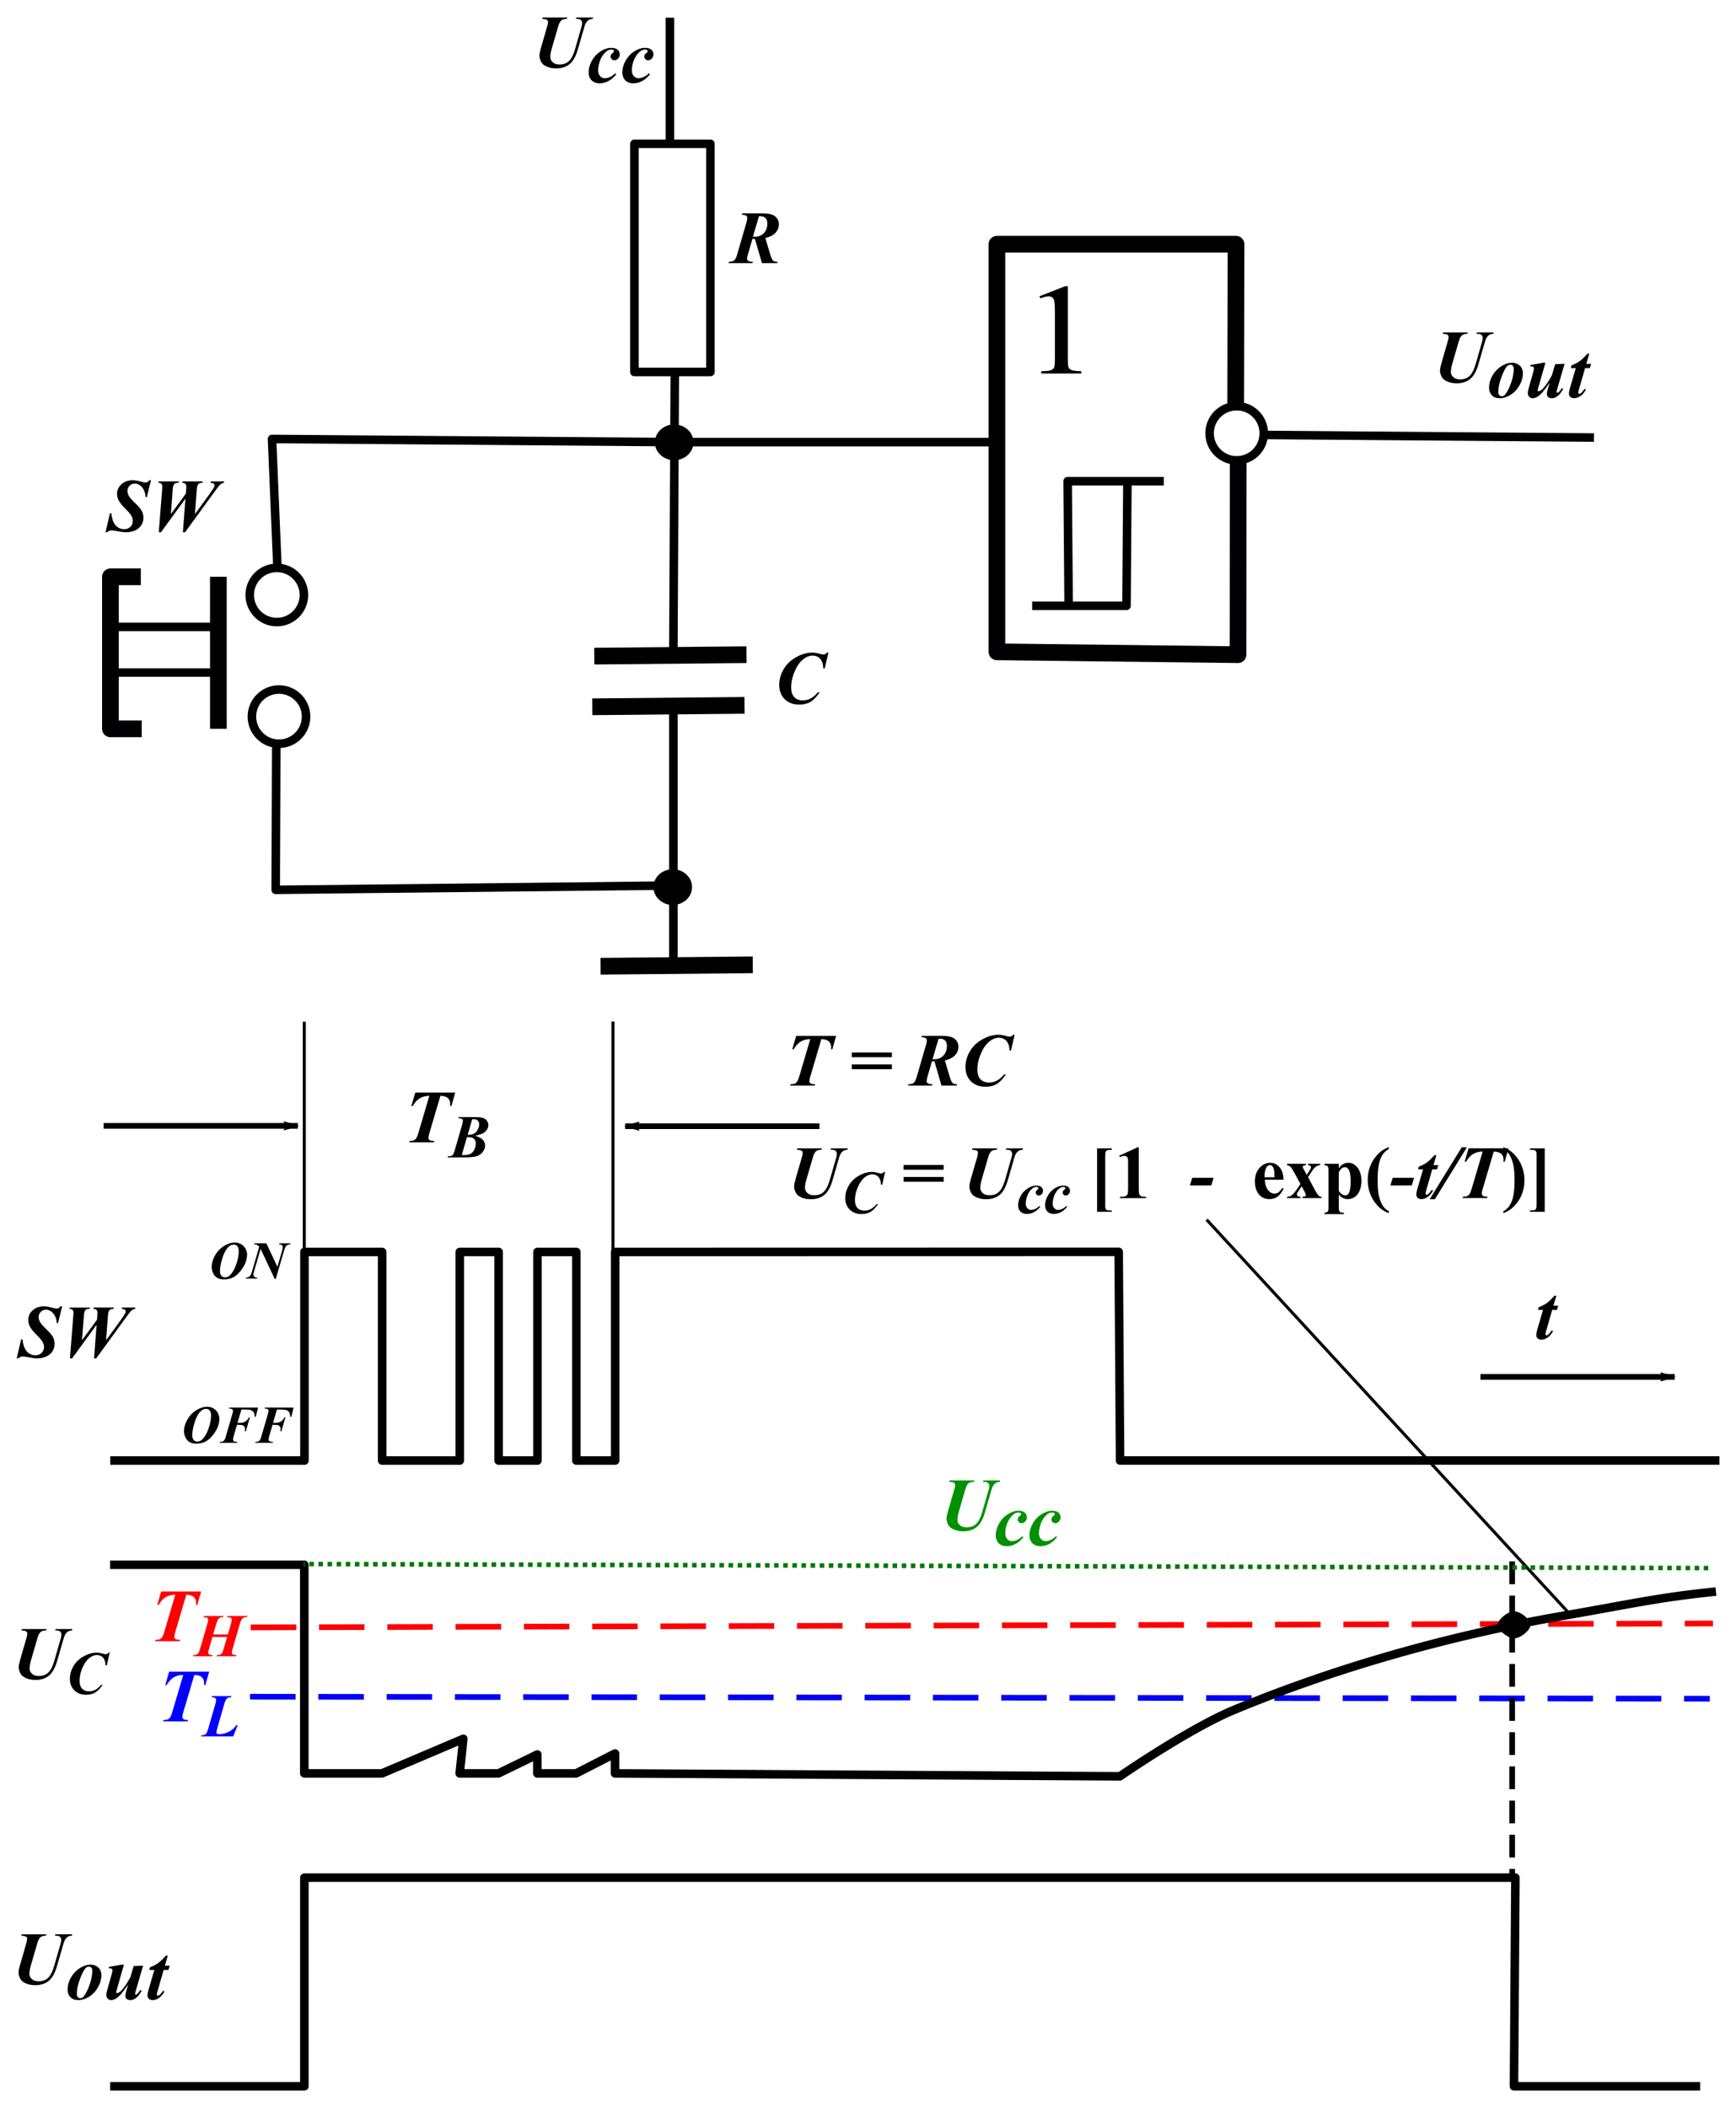 <svg width="208mm" height="252.4mm" version="1.1" viewBox="0 0 208 252.363" xmlns="http://www.w3.org/2000/svg">
 <defs>
  <marker id="b" overflow="visible" orient="auto">
   <path transform="matrix(-.8 0 0 -.8 -10 0)" d="m0 0 5-5-17.5 5 17.5 5z" fill="#000001" fill-rule="evenodd" stroke="#000001" stroke-width="1pt"/>
  </marker>
  <marker id="a" overflow="visible" orient="auto">
   <path transform="matrix(-.8 0 0 -.8 -10 0)" d="m0 0 5-5-17.5 5 17.5 5z" fill="#000001" fill-rule="evenodd" stroke="#000001" stroke-width="1pt"/>
  </marker>
  <marker id="c" overflow="visible" orient="auto">
   <path transform="matrix(-.8 0 0 -.8 -10 0)" d="m0 0 5-5-17.5 5 17.5 5z" fill="#000001" fill-rule="evenodd" stroke="#000001" stroke-width="1pt"/>
  </marker>
 </defs>
 <g transform="translate(-65.22 34.86)">
  <rect x="65.22" y="-34.86" width="208" height="252.4" rx="0" ry="0" fill="#fff" fill-rule="evenodd" style="paint-order:fill markers stroke"/>
  <g stroke-linejoin="round">
   <path d="m82.2 52.4h-3.749v-18.21h3.643m9.29 0v18.21m44.8-2.64 18.24-0.173m-18-5.896 18.24-0.172m-17.49 37.31 18.24-0.173m57.86-66.43 0.04-19.86h-28.65v48.81l28.89 0.342 0.024-23.72" fill="none" stroke="#000003" stroke-width="2"/>
   <path d="m95.18 168.3 174.9 0.236" fill="none" stroke="#0000f9" stroke-dasharray="5.455, 2.727" stroke-width=".682"/>
   <path d="m95.26 160 175.2-0.472" fill="#f00" stroke="#ff0003" stroke-dasharray="5.455, 2.727" stroke-width=".682"/>
  </g>
  <g fill="none" stroke-linejoin="round">
   <g stroke="#000001">
    <path d="m78.41 152.5h23.27v24.98h9.307l9.747-4.14-0.44 4.14h4.653l4.653-2.262v2.262h4.653l4.654-2.38v2.38l60.49 0.354s8.295-5.724 13.71-7.965c11.77-4.872 25.21-8.8 39.35-11.25 8.237-1.426 11.32-2.19 18.36-2.911m-192.4 59.24h23.27v-24.98h145.1l-0.169 24.98h22.31m-190.5-74.93h23.27v-24.98h9.307v24.98h9.307v-24.98h4.653v24.98h4.653v-24.98h4.653v24.98h4.653v-24.98l60.33-0.013 0.166 24.99h71.82m-180-99.82h-12.75v5.464h12.75m10.65 5.279a3.244 3.244 0 0 1 -3.244 3.244 3.244 3.244 0 0 1 -3.244 -3.244 3.244 3.244 0 0 1 3.244 -3.244 3.244 3.244 0 0 1 3.244 3.244zm-0.258-14.57a3.244 3.244 0 0 1 -3.244 3.244 3.244 3.244 0 0 1 -3.244 -3.244 3.244 3.244 0 0 1 3.244 -3.244 3.244 3.244 0 0 1 3.244 3.244zm43.85-53.7v-15.43m71.55 49.97 39.17 0.31m-110.2 0.548h38.25m-38.7 53.1-47.3 0.51 0.065-17.05m0.149-21.41-0.653-15.53 48.19 0.38m0.069-8.608-0.172 33.29m0 7.667v29.57m70.74-62.98a3.244 3.244 0 0 1 -3.244 3.244 3.244 3.244 0 0 1 -3.244 -3.244 3.244 3.244 0 0 1 3.244 -3.244 3.244 3.244 0 0 1 3.244 3.244zm-75.41-34.66h9.107v27.32h-9.107zm47.66 55.32h11.3l0.111-14.92h4.365m-4.242 0h-7.286l0.122 14.92" stroke-width="1.023"/>
    <path d="m246.4 152.1v37.46" stroke-dasharray="2.727, 1.364" stroke-width=".682"/>
    <g>
     <path d="m77.64 99.94h23.27" marker-end="url(#c)" stroke-width=".682"/>
     <path d="m163.4 99.98h-23.27" marker-end="url(#a)" stroke-width=".682"/>
     <path d="m253.3 158.4-43.51-47.23m-71.13-23.72v29.68m-36.98-29.66v37.46" stroke-width=".364"/>
    </g>
   </g>
   <path d="m269.9 152.9-168.3-0.487" stroke="#007901" stroke-dasharray="0.546, 0.546" stroke-width=".546"/>
  </g>
  <g stroke-width="0">
   <path d="m84.53 155.7-0.47 1.604h0.171c0.255-0.431 0.536-0.738 0.843-0.923s0.69-0.285 1.146-0.299l-1.326 4.485c-0.114 0.392-0.241 0.645-0.378 0.759-0.138 0.111-0.357 0.168-0.659 0.168l-0.053 0.162h2.956l0.04-0.162c-0.278 0-0.463-0.042-0.553-0.106-0.091-0.067-0.136-0.157-0.136-0.268 0-0.12 0.037-0.305 0.11-0.553l1.326-4.485c0.425 0.024 0.727 0.12 0.905 0.29 0.179 0.168 0.267 0.403 0.267 0.708 0 0.064-2e-3 0.139-9e-3 0.224h0.158l0.453-1.604zm5.126 2.932-0.039 0.131c0.237 0.018 0.386 0.049 0.448 0.1 0.064 0.049 0.096 0.122 0.096 0.22 0 0.102-0.026 0.242-0.078 0.42l-0.897 3.087c-0.09 0.311-0.188 0.511-0.295 0.602-0.104 0.087-0.27 0.131-0.498 0.131l-0.04 0.131h2.319l0.036-0.131c-0.213 0-0.357-0.033-0.43-0.086-0.071-0.055-0.107-0.124-0.107-0.21 0-0.095 0.03-0.241 0.089-0.438l0.412-1.436h1.757l-0.416 1.436c-0.09 0.311-0.189 0.511-0.298 0.601-0.107 0.087-0.274 0.131-0.502 0.131l-0.054 0.131h2.351l0.036-0.131c-0.218 0-0.369-0.038-0.452-0.1-0.064-0.046-0.096-0.111-0.096-0.199 0-0.087 0.03-0.233 0.089-0.435l0.896-3.087c0.085-0.294 0.189-0.491 0.31-0.591 0.121-0.1 0.299-0.149 0.534-0.149l0.039-0.131h-2.397l-0.04 0.131c0.244 0.018 0.399 0.049 0.463 0.1 0.064 0.049 0.096 0.122 0.096 0.216 0 0.097-0.026 0.239-0.078 0.424l-0.392 1.348h-1.765l0.406-1.348c0.092-0.306 0.194-0.505 0.306-0.598 0.112-0.095 0.276-0.142 0.494-0.142l0.054-0.131z" fill="#f00"/>
   <path d="m85.49 165.3-0.471 1.603h0.171c0.255-0.43 0.536-0.738 0.843-0.922 0.307-0.184 0.69-0.284 1.146-0.298l-1.326 4.485c-0.114 0.392-0.24 0.645-0.377 0.759-0.138 0.111-0.357 0.166-0.659 0.166l-0.053 0.162h2.956l0.04-0.162c-0.278 0-0.463-0.04-0.553-0.106-0.091-0.067-0.136-0.157-0.136-0.267 0-0.12 0.036-0.304 0.109-0.553l1.327-4.485c0.425 0.024 0.726 0.12 0.904 0.29 0.179 0.168 0.268 0.402 0.268 0.707 0 0.064-4e-3 0.138-9e-3 0.224h0.158l0.453-1.603zm5.143 2.931-0.039 0.131c0.209 0 0.349 0.044 0.42 0.1 0.071 0.056 0.106 0.133 0.106 0.228 0 0.096-0.025 0.231-0.074 0.402l-0.897 3.099c-0.09 0.31-0.188 0.511-0.295 0.601-0.104 0.087-0.272 0.131-0.502 0.131l-0.04 0.131h3.853l0.534-1.352h-0.149c-0.254 0.358-0.565 0.627-0.933 0.808-0.365 0.18-0.744 0.27-1.138 0.27-0.119 0-0.205-0.02-0.26-0.06-0.052-0.042-0.078-0.088-0.078-0.135 0-0.078 0.052-0.297 0.156-0.658l0.818-2.835c0.085-0.292 0.183-0.485 0.292-0.58 0.112-0.095 0.279-0.146 0.502-0.149l0.04-0.131z" fill="#00f"/>
   <path d="m85.33 199.3-0.356 1.21h0.583l-0.156 0.511h-0.574l-0.743 2.579c-0.048 0.16-0.071 0.282-0.071 0.365 0 0.039 0.013 0.073 0.04 0.102 0.027 0.027 0.056 0.04 0.089 0.04 0.05 0 0.102-0.021 0.156-0.062 0.136-0.103 0.295-0.284 0.476-0.543l0.156 0.098c-0.205 0.356-0.43 0.617-0.676 0.783-0.246 0.166-0.488 0.249-0.725 0.249-0.202 0-0.359-0.05-0.471-0.151-0.11-0.104-0.165-0.235-0.165-0.391 0-0.172 0.039-0.393 0.116-0.663l0.703-2.406h-0.605l0.089-0.329c0.38-0.139 0.7-0.302 0.961-0.489 0.261-0.187 0.575-0.488 0.943-0.903zm-5.261 1.085-0.863 3.024c-0.042 0.139-0.062 0.236-0.062 0.289 0 0.027 0.01 0.047 0.031 0.062 0.024 0.023 0.052 0.035 0.085 0.035 0.136 0 0.319-0.122 0.547-0.365 0.326-0.353 0.668-0.86 1.027-1.521l0.405-1.361 1.125-0.04-0.854 2.935c-0.071 0.249-0.107 0.391-0.107 0.427 0 0.023 0.01 0.048 0.031 0.075 0.024 0.023 0.047 0.035 0.071 0.035 0.042 0 0.082-0.018 0.12-0.053 0.107-0.086 0.247-0.26 0.422-0.52l0.151 0.107c-0.412 0.744-0.866 1.116-1.361 1.116-0.184 0-0.329-0.046-0.436-0.138-0.104-0.095-0.156-0.218-0.156-0.369 0-0.16 0.037-0.363 0.111-0.609l0.218-0.751c-0.385 0.56-0.665 0.938-0.84 1.134-0.267 0.293-0.492 0.489-0.676 0.587-0.181 0.098-0.354 0.148-0.52 0.148-0.157 0-0.293-0.058-0.409-0.173-0.113-0.115-0.169-0.262-0.169-0.44 0-0.151 0.037-0.354 0.111-0.609l0.502-1.779c0.083-0.29 0.124-0.486 0.124-0.587 0-0.045-0.012-0.083-0.036-0.115-0.024-0.035-0.064-0.062-0.12-0.08-0.053-0.021-0.154-0.031-0.302-0.031l0.044-0.169 1.516-0.262zm-3.98 0c0.234 0 0.454 0.055 0.658 0.164 0.207 0.107 0.363 0.257 0.467 0.449 0.107 0.193 0.16 0.406 0.16 0.64 0 0.48-0.135 0.96-0.405 1.441-0.267 0.48-0.62 0.86-1.058 1.138-0.439 0.276-0.88 0.413-1.325 0.413-0.403 0-0.716-0.12-0.938-0.36-0.219-0.24-0.329-0.534-0.329-0.88 0-0.412 0.082-0.797 0.245-1.156 0.166-0.362 0.375-0.676 0.627-0.943 0.255-0.27 0.547-0.487 0.876-0.653 0.329-0.169 0.67-0.254 1.023-0.254zm-0.182 0.236c-0.157 0-0.288 0.046-0.391 0.138-0.207 0.187-0.442 0.624-0.703 1.312-0.261 0.685-0.391 1.303-0.391 1.854 0 0.136 0.042 0.249 0.124 0.338 0.083 0.089 0.181 0.133 0.293 0.133 0.116 0 0.218-0.036 0.307-0.107 0.13-0.107 0.29-0.345 0.48-0.716 0.19-0.373 0.345-0.784 0.467-1.232 0.122-0.451 0.182-0.863 0.182-1.236 0-0.154-0.037-0.273-0.111-0.356-0.074-0.086-0.16-0.129-0.258-0.129zm-4.053-3.869h2.016l-0.04 0.162c-0.231 0.017-0.41 0.072-0.536 0.168-0.202 0.149-0.353 0.395-0.452 0.738l-0.791 2.732c-0.246 0.852-0.58 1.448-1.001 1.788-0.422 0.337-0.958 0.505-1.608 0.505-0.369 0-0.694-0.053-0.975-0.158-0.281-0.106-0.488-0.224-0.619-0.356-0.132-0.132-0.233-0.294-0.303-0.488-0.07-0.196-0.105-0.36-0.105-0.492 0-0.208 0.059-0.515 0.176-0.922l0.755-2.609c0.067-0.234 0.101-0.408 0.101-0.523 0-0.112-0.043-0.198-0.127-0.259-0.082-0.062-0.275-0.103-0.58-0.122l0.048-0.162h2.969l-0.053 0.162c-0.287 0-0.507 0.061-0.659 0.184-0.149 0.123-0.275 0.363-0.378 0.72l-0.76 2.609c-0.126 0.436-0.189 0.786-0.189 1.05 0 0.24 0.097 0.449 0.29 0.628 0.193 0.179 0.463 0.268 0.808 0.268 0.316 0 0.584-0.057 0.804-0.171 0.223-0.117 0.407-0.279 0.553-0.488 0.193-0.278 0.366-0.676 0.518-1.195l0.777-2.701c0.044-0.155 0.066-0.284 0.066-0.387 0-0.182-0.064-0.321-0.193-0.417-0.091-0.067-0.278-0.1-0.562-0.1zm1.746-68.97 0.404-5.095c0.012-0.149 0.018-0.272 0.018-0.369 0-0.155-0.037-0.269-0.11-0.343-0.07-0.073-0.196-0.114-0.378-0.122l0.066-0.162h2.407l-0.048 0.162h-0.119c-0.158 0-0.287 0.053-0.387 0.159-0.097 0.102-0.155 0.295-0.176 0.58l-0.233 3.022 1.797-2.456 0.044-0.567c0.012-0.117 0.018-0.21 0.018-0.281 0-0.143-0.04-0.253-0.119-0.33-0.076-0.076-0.203-0.119-0.382-0.128l0.044-0.162h2.425l-0.048 0.162c-0.214 0-0.372 0.053-0.474 0.159-0.102 0.102-0.165 0.295-0.189 0.58l-0.228 3.022 1.731-2.381c0.296-0.407 0.479-0.684 0.549-0.83 0.05-0.1 0.075-0.184 0.075-0.255 0-0.067-0.034-0.127-0.101-0.18-0.064-0.056-0.19-0.094-0.378-0.115l0.044-0.162h1.59l-0.04 0.162c-0.143 0.027-0.262 0.076-0.356 0.149-0.132 0.102-0.303 0.298-0.514 0.589l-3.782 5.192h-0.259l0.303-4.019-2.93 4.019zm-0.931-6.228-0.496 2.02h-0.145c-0.032-0.316-0.089-0.57-0.171-0.76-0.123-0.275-0.287-0.488-0.492-0.637-0.202-0.149-0.422-0.224-0.659-0.224-0.228 0-0.429 0.088-0.602 0.264-0.17 0.173-0.255 0.369-0.255 0.589 0 0.217 0.059 0.43 0.176 0.641 0.12 0.208 0.401 0.523 0.843 0.944 0.354 0.337 0.592 0.627 0.712 0.87 0.123 0.243 0.184 0.507 0.184 0.791 0 0.319-0.085 0.614-0.255 0.883-0.17 0.269-0.417 0.479-0.742 0.628-0.322 0.146-0.688 0.22-1.098 0.22-0.252 0-0.57-0.038-0.953-0.115-0.381-0.073-0.634-0.109-0.76-0.109-0.1 0-0.189 0.016-0.268 0.047-0.079 0.029-0.177 0.088-0.294 0.175h-0.171l0.531-2.271h0.167c0.038 0.398 0.119 0.738 0.242 1.019 0.123 0.278 0.299 0.496 0.527 0.654 0.228 0.155 0.489 0.233 0.782 0.233 0.29 0 0.531-0.095 0.725-0.286 0.196-0.193 0.294-0.419 0.294-0.676 0-0.22-0.056-0.43-0.167-0.633-0.108-0.202-0.359-0.496-0.751-0.883-0.39-0.387-0.659-0.732-0.808-1.037-0.108-0.225-0.163-0.466-0.163-0.72 0-0.442 0.174-0.824 0.523-1.146 0.348-0.322 0.804-0.483 1.366-0.483 0.255 0 0.59 0.057 1.006 0.171 0.243 0.067 0.414 0.1 0.514 0.1 0.085 0 0.161-0.018 0.228-0.053 0.067-0.037 0.146-0.111 0.237-0.22zm178.8-1.274c-0.363 0.41-0.674 0.707-0.932 0.891-0.258 0.184-0.574 0.345-0.949 0.483l-0.087 0.326h0.598l-0.695 2.376c-0.076 0.267-0.113 0.485-0.113 0.655 0 0.155 0.055 0.283 0.162 0.386 0.111 0.1 0.266 0.149 0.465 0.149 0.234 0 0.473-0.082 0.716-0.246 0.243-0.164 0.465-0.422 0.667-0.774l-0.153-0.096c-0.178 0.255-0.335 0.433-0.47 0.535-0.053 0.042-0.104 0.062-0.155 0.062-0.033 0-0.062-0.018-0.088-0.04-0.025-0.029-0.04-0.062-0.04-0.1 0-0.082 0.024-0.202 0.071-0.36l0.733-2.547h0.567l0.153-0.505h-0.575l0.351-1.194zm-173.1 42.74-0.356 1.533h-0.139c-0.017-0.417-0.12-0.728-0.309-0.932-0.187-0.206-0.433-0.31-0.736-0.31-0.327 0-0.653 0.14-0.978 0.42s-0.6 0.708-0.825 1.284c-0.183 0.467-0.274 0.929-0.274 1.384 0 0.408 0.1 0.72 0.299 0.935 0.202 0.213 0.477 0.32 0.825 0.32 0.282 0 0.54-0.062 0.772-0.185 0.232-0.123 0.467-0.324 0.704-0.601h0.171c-0.294 0.441-0.592 0.75-0.893 0.928-0.299 0.178-0.665 0.267-1.099 0.267-0.581 0-1.049-0.175-1.405-0.526-0.353-0.353-0.53-0.814-0.53-1.38 0-0.531 0.141-1.038 0.423-1.519 0.282-0.484 0.688-0.874 1.217-1.17 0.531-0.299 1.059-0.448 1.583-0.448 0.199 0 0.447 0.043 0.744 0.128 0.152 0.043 0.257 0.064 0.317 0.064 0.119 0 0.238-0.064 0.359-0.192zm-6.494-2.821h2.016l-0.04 0.162c-0.231 0.017-0.41 0.072-0.536 0.168-0.202 0.149-0.353 0.395-0.452 0.738l-0.791 2.732c-0.246 0.852-0.58 1.448-1.001 1.788-0.422 0.337-0.958 0.505-1.608 0.505-0.369 0-0.694-0.053-0.975-0.159-0.281-0.106-0.488-0.224-0.619-0.356-0.132-0.132-0.233-0.294-0.303-0.488-0.07-0.196-0.105-0.36-0.105-0.492 0-0.208 0.059-0.515 0.176-0.923l0.755-2.609c0.067-0.234 0.101-0.408 0.101-0.523 0-0.112-0.043-0.198-0.127-0.259-0.082-0.062-0.275-0.103-0.58-0.122l0.048-0.162h2.969l-0.053 0.162c-0.287 0-0.507 0.062-0.659 0.184-0.149 0.123-0.275 0.363-0.378 0.72l-0.76 2.609c-0.126 0.436-0.189 0.786-0.189 1.05 0 0.24 0.097 0.45 0.29 0.628 0.193 0.179 0.463 0.268 0.808 0.268 0.316 0 0.584-0.057 0.804-0.171 0.223-0.117 0.407-0.279 0.553-0.488 0.193-0.278 0.366-0.676 0.518-1.195l0.777-2.702c0.044-0.155 0.066-0.284 0.066-0.387 0-0.181-0.064-0.321-0.193-0.417-0.091-0.067-0.278-0.1-0.562-0.1zm43.1-64.24-0.471 1.603h0.171c0.255-0.43 0.536-0.738 0.843-0.922 0.307-0.184 0.69-0.284 1.146-0.298l-1.326 4.485c-0.114 0.393-0.24 0.646-0.377 0.76-0.138 0.111-0.357 0.166-0.659 0.166l-0.053 0.162h2.956l0.04-0.162c-0.278 0-0.463-0.042-0.553-0.106-0.091-0.067-0.136-0.157-0.136-0.267 0-0.12 0.036-0.305 0.109-0.554l1.327-4.485c0.425 0.024 0.726 0.12 0.904 0.29 0.179 0.168 0.268 0.402 0.268 0.707 0 0.064 0 0.138-0.01 0.224h0.158l0.453-1.603zm5.186 2.931-0.036 0.131c0.235 0 0.387 0.042 0.456 0.097 0.071 0.055 0.106 0.124 0.106 0.206 0 0.102-0.044 0.304-0.132 0.605l-0.86 2.967c-0.069 0.237-0.13 0.394-0.182 0.47-0.05 0.073-0.118 0.128-0.203 0.164-0.083 0.035-0.222 0.055-0.416 0.055l-0.046 0.131h2.007c0.752 0 1.269-0.055 1.551-0.162 0.282-0.111 0.509-0.286 0.68-0.523 0.171-0.239 0.256-0.481 0.256-0.726 0-0.261-0.087-0.49-0.26-0.687-0.173-0.197-0.483-0.358-0.929-0.484 0.429-0.097 0.747-0.202 0.954-0.316 0.209-0.117 0.365-0.264 0.47-0.442 0.104-0.178 0.156-0.351 0.156-0.522 0-0.209-0.066-0.395-0.199-0.559-0.13-0.166-0.316-0.277-0.555-0.334-0.183-0.045-0.486-0.067-0.91-0.067zm1.832 0.253c0.195 0 0.35 0.051 0.466 0.166 0.116 0.117 0.175 0.267 0.175 0.452 0 0.197-0.057 0.407-0.171 0.63-0.111 0.221-0.261 0.38-0.448 0.477-0.185 0.097-0.439 0.147-0.761 0.153l0.544-1.871zm-0.826 2.145c0.299 0 0.511 0.026 0.637 0.075 0.126 0.047 0.228 0.135 0.306 0.26 0.081 0.124 0.12 0.266 0.12 0.427 0 0.337-0.102 0.653-0.309 0.95-0.206 0.294-0.574 0.441-1.103 0.441h-0.267zm63.71-12.26c-0.647 0-1.299 0.184-1.955 0.553-0.653 0.366-1.154 0.848-1.502 1.446-0.348 0.595-0.522 1.219-0.522 1.875 0 0.7 0.218 1.268 0.654 1.705 0.439 0.433 1.017 0.65 1.735 0.65 0.536 0 0.988-0.109 1.357-0.33 0.372-0.22 0.74-0.602 1.103-1.146h-0.211c-0.293 0.343-0.583 0.589-0.87 0.742-0.287 0.153-0.605 0.229-0.954 0.229-0.431 0-0.77-0.131-1.02-0.395-0.246-0.267-0.369-0.651-0.369-1.155 0-0.562 0.113-1.133 0.339-1.709 0.278-0.712 0.617-1.239 1.018-1.585 0.401-0.345 0.805-0.519 1.209-0.519 0.375 0 0.678 0.128 0.909 0.382 0.234 0.252 0.362 0.636 0.382 1.151h0.171l0.439-1.894h-0.162c-0.149 0.159-0.298 0.237-0.444 0.237-0.073 0-0.203-0.025-0.391-0.078-0.366-0.106-0.672-0.159-0.918-0.159zm-24.26 0.137-0.47 1.603h0.171c0.255-0.431 0.536-0.738 0.843-0.922 0.307-0.184 0.69-0.284 1.146-0.298l-1.327 4.485c-0.115 0.393-0.24 0.645-0.377 0.76-0.139 0.111-0.357 0.166-0.659 0.166l-0.053 0.162h2.956l0.04-0.162c-0.278 0-0.463-0.042-0.554-0.106-0.091-0.067-0.137-0.157-0.137-0.267 0-0.12 0.036-0.304 0.111-0.553l1.326-4.485c0.425 0.024 0.726 0.12 0.905 0.29 0.178 0.168 0.268 0.402 0.268 0.707 0 0.064 0 0.138-0.018 0.224h0.159l0.452-1.603zm15.05 0-0.044 0.162c0.278 0.02 0.456 0.06 0.532 0.122 0.077 0.062 0.113 0.151 0.113 0.268 0 0.122-0.031 0.292-0.093 0.505l-1.107 3.822c-0.111 0.387-0.234 0.635-0.369 0.746-0.131 0.111-0.341 0.166-0.628 0.166l-0.053 0.162h2.868l0.062-0.162c-0.287 0-0.476-0.042-0.567-0.109-0.091-0.067-0.137-0.157-0.137-0.268 0-0.12 0.038-0.307 0.113-0.562l0.527-1.805h0.295l0.843 2.908h1.853v-0.162c-0.249 0-0.427-0.062-0.535-0.162-0.106-0.1-0.23-0.391-0.374-0.875l-0.535-1.805c0.536-0.149 0.909-0.327 1.12-0.532 0.334-0.328 0.501-0.695 0.501-1.102 0-0.387-0.144-0.703-0.43-0.949-0.287-0.246-0.783-0.369-1.489-0.369zm2.209 0.343c0.24 0 0.433 0.073 0.58 0.219 0.146 0.146 0.22 0.361 0.22 0.642 0 0.474-0.139 0.857-0.413 1.15-0.275 0.293-0.627 0.44-1.054 0.44-0.071 0-0.157-2e-3 -0.259 0l0.72-2.438h0.206zm-10.6 1.643v0.571h4.805v-0.571zm0 1.436v0.571h4.805v-0.571zm64.35 9.908c-0.709 0.234-1.307 0.713-1.796 1.436-0.489 0.72-0.734 1.55-0.734 2.487 0 0.949 0.245 1.788 0.734 2.517 0.492 0.732 1.09 1.216 1.796 1.453v-0.219c-0.272-0.155-0.484-0.335-0.636-0.54-0.22-0.296-0.395-0.684-0.523-1.164-0.126-0.48-0.188-1.153-0.188-2.02 0-0.919 0.071-1.635 0.211-2.148 0.111-0.413 0.266-0.751 0.465-1.014 0.144-0.19 0.367-0.385 0.672-0.585zm13.72 0v0.137h-4.168l-0.471 1.603h0.171c0.255-0.43 0.536-0.738 0.843-0.922 0.307-0.184 0.69-0.284 1.147-0.298l-1.326 4.485c-0.115 0.393-0.24 0.645-0.377 0.76-0.138 0.111-0.357 0.166-0.659 0.166l-0.053 0.162h2.955l0.04-0.162c-0.278 0-0.463-0.04-0.553-0.106-0.091-0.067-0.135-0.157-0.135-0.267 0-0.12 0.036-0.304 0.109-0.553l1.327-4.485c0.425 0.024 0.726 0.12 0.905 0.29 0.178 0.168 0.268 0.402 0.268 0.707 0 0.064 0 0.138-0.018 0.224h0.159l0.32-1.133c0.049 0.051 0.106 0.1 0.146 0.155 0.22 0.296 0.393 0.683 0.519 1.164 0.129 0.477 0.193 1.149 0.193 2.016 0 0.919-0.071 1.637-0.211 2.153-0.115 0.41-0.27 0.746-0.466 1.01-0.144 0.19-0.367 0.387-0.672 0.589v0.201c0.706-0.237 1.303-0.717 1.792-1.44 0.492-0.72 0.738-1.548 0.738-2.482 0-0.949-0.246-1.788-0.738-2.517-0.347-0.52-0.75-0.912-1.207-1.182l0.038-0.135h-0.293c-0.107-0.051-0.218-0.098-0.331-0.137zm-43.83 0.018-2.192 1.002 0.078 0.159c0.214-0.093 0.396-0.14 0.545-0.14 0.093 0 0.175 0.024 0.246 0.075 0.073 0.047 0.124 0.106 0.149 0.177 0.026 0.067 0.04 0.239 0.04 0.514v3.088c0 0.375-0.02 0.613-0.056 0.715-0.038 0.102-0.111 0.183-0.219 0.242-0.107 0.058-0.29 0.088-0.545 0.088h-0.159v0.162h3.136v-0.162h-0.137c-0.226 0-0.389-0.031-0.491-0.097-0.102-0.064-0.169-0.147-0.202-0.247-0.033-0.102-0.047-0.336-0.047-0.702v-4.872zm38.84 0-3.838 6.216h0.623l3.835-6.216zm-79.62 0.124-0.047 0.162c0.304 0.02 0.498 0.06 0.58 0.122 0.086 0.062 0.128 0.149 0.128 0.26 0 0.115-0.033 0.288-0.1 0.522l-0.756 2.609c-0.117 0.407-0.175 0.715-0.175 0.923 0 0.131 0.035 0.296 0.106 0.492 0.071 0.193 0.171 0.356 0.303 0.487 0.131 0.131 0.338 0.25 0.619 0.356 0.281 0.106 0.606 0.159 0.975 0.159 0.65 0 1.186-0.169 1.608-0.505 0.422-0.34 0.755-0.935 1.001-1.788l0.791-2.732c0.1-0.343 0.25-0.589 0.452-0.738 0.126-0.093 0.305-0.149 0.537-0.168l0.04-0.162h-2.016l-0.049 0.162c0.284 0 0.472 0.033 0.563 0.1 0.129 0.097 0.193 0.236 0.193 0.417 0 0.102-0.022 0.232-0.066 0.387l-0.777 2.701c-0.153 0.518-0.325 0.916-0.519 1.194-0.146 0.208-0.331 0.37-0.553 0.488-0.22 0.115-0.488 0.171-0.804 0.171-0.345 0-0.614-0.089-0.808-0.267-0.193-0.178-0.29-0.389-0.29-0.629 0-0.264 0.062-0.613 0.188-1.05l0.76-2.609c0.102-0.357 0.228-0.597 0.378-0.72 0.153-0.122 0.372-0.184 0.659-0.184l0.053-0.162zm21 0-0.047 0.162c0.304 0.02 0.498 0.06 0.58 0.122 0.086 0.062 0.128 0.149 0.128 0.26 0 0.115-0.033 0.288-0.1 0.522l-0.756 2.609c-0.117 0.407-0.177 0.715-0.177 0.923 0 0.131 0.035 0.296 0.106 0.492 0.071 0.193 0.171 0.356 0.303 0.487 0.131 0.131 0.338 0.25 0.619 0.356 0.281 0.106 0.606 0.159 0.975 0.159 0.65 0 1.186-0.169 1.608-0.505 0.422-0.34 0.755-0.935 1.002-1.788l0.791-2.732c0.1-0.343 0.251-0.589 0.453-0.738 0.126-0.093 0.304-0.149 0.536-0.168l0.04-0.162h-2.016l-0.047 0.162c0.284 0 0.471 0.033 0.562 0.1 0.129 0.097 0.194 0.236 0.194 0.417 0 0.102-0.022 0.232-0.066 0.387l-0.777 2.702c-0.153 0.518-0.325 0.916-0.519 1.194-0.146 0.208-0.331 0.37-0.553 0.488-0.22 0.115-0.487 0.171-0.804 0.171-0.345 0-0.615-0.089-0.808-0.267-0.193-0.178-0.29-0.389-0.29-0.629 0-0.264 0.064-0.613 0.189-1.05l0.76-2.609c0.102-0.357 0.229-0.597 0.378-0.72 0.153-0.122 0.372-0.184 0.659-0.184l0.053-0.162zm14.93 0v7.599h1.766v-0.158h-0.198c-0.211 0-0.353-0.024-0.426-0.075-0.071-0.049-0.118-0.128-0.146-0.233-0.018-0.04-0.018-0.203-0.018-0.484v-5.67c0-0.296 0.018-0.482 0.049-0.558 0.035-0.078 0.084-0.139 0.148-0.177 0.067-0.042 0.198-0.062 0.392-0.062h0.198v-0.185zm51.87 0v0.177h0.198c0.211 0 0.351 0.025 0.422 0.078 0.073 0.049 0.124 0.126 0.149 0.228 0.018 0.042 0.018 0.203 0.018 0.484v5.675c0 0.293-0.018 0.479-0.053 0.558-0.033 0.078-0.082 0.137-0.149 0.175-0.064 0.038-0.193 0.056-0.387 0.056h-0.198v0.166h1.766v-7.599zm-11.44 0.812c-0.363 0.41-0.673 0.708-0.931 0.892-0.258 0.184-0.574 0.345-0.949 0.483l-0.087 0.325h0.597l-0.694 2.377c-0.076 0.267-0.113 0.484-0.113 0.654 0 0.155 0.053 0.284 0.162 0.387 0.111 0.1 0.267 0.149 0.466 0.149 0.234 0 0.473-0.082 0.716-0.247 0.243-0.164 0.465-0.421 0.667-0.773l-0.153-0.097c-0.178 0.255-0.336 0.434-0.471 0.537-0.053 0.042-0.104 0.062-0.153 0.062-0.033 0-0.062-0.018-0.088-0.04-0.025-0.029-0.04-0.062-0.04-0.1 0-0.082 0.022-0.202 0.069-0.36l0.734-2.548h0.567l0.153-0.504h-0.575l0.351-1.195zm-19.66 0.914c-0.498 0-0.933 0.204-1.304 0.611-0.369 0.404-0.553 0.949-0.553 1.634 0 0.559 0.126 1.027 0.377 1.405 0.314 0.469 0.775 0.703 1.384 0.703 0.354 0 0.666-0.095 0.935-0.281 0.269-0.19 0.515-0.513 0.738-0.967l-0.149-0.096c-0.164 0.255-0.318 0.431-0.461 0.531-0.144 0.097-0.302 0.146-0.478 0.146-0.284 0-0.527-0.122-0.729-0.364-0.264-0.316-0.408-0.747-0.435-1.291h2.253c-0.024-0.671-0.189-1.176-0.496-1.515-0.305-0.343-0.665-0.514-1.08-0.514zm9.33 0c-0.252 0-0.485 0.069-0.699 0.206-0.149 0.093-0.296 0.247-0.44 0.457v-0.54h-1.722v0.162c0.193 0.018 0.323 0.058 0.391 0.14 0.067 0.078 0.1 0.264 0.1 0.553v4.335c0 0.281-0.029 0.455-0.087 0.522-0.087 0.096-0.222 0.147-0.404 0.153v0.162h2.341v-0.162c-0.205 0-0.343-0.018-0.413-0.053-0.071-0.035-0.122-0.091-0.159-0.166-0.033-0.076-0.047-0.219-0.047-0.43v-1.528c0.16 0.184 0.315 0.315 0.461 0.391 0.196 0.1 0.407 0.149 0.632 0.149 0.311 0 0.592-0.089 0.844-0.268 0.255-0.182 0.448-0.443 0.58-0.786 0.135-0.345 0.202-0.727 0.202-1.143 0-0.387-0.066-0.747-0.194-1.08-0.129-0.337-0.318-0.6-0.567-0.791-0.246-0.19-0.519-0.285-0.821-0.285zm-7.34 0.124v0.162c0.14 0.018 0.268 0.066 0.382 0.162 0.115 0.097 0.286 0.358 0.518 0.786l0.708 1.309-0.339 0.501c-0.316 0.466-0.558 0.754-0.725 0.865-0.164 0.109-0.345 0.162-0.544 0.162v0.159h1.608v-0.159c-0.129 0-0.219-0.018-0.268-0.031-0.047-0.024-0.084-0.056-0.113-0.1-0.025-0.047-0.04-0.104-0.04-0.171 0-0.044 0.018-0.095 0.035-0.149 0.018-0.038 0.095-0.158 0.232-0.359l0.303-0.444 0.356 0.668c0.093 0.175 0.14 0.304 0.14 0.386 0 0.055-0.022 0.1-0.066 0.131-0.04 0.033-0.151 0.056-0.33 0.071v0.159h2.288v-0.159c-0.139 0-0.246-0.044-0.325-0.111-0.144-0.126-0.339-0.424-0.585-0.896l-0.712-1.353 0.43-0.659c0.193-0.299 0.368-0.499 0.523-0.601 0.155-0.106 0.322-0.162 0.501-0.168v-0.162h-1.454v0.162c0.131 0.018 0.222 0.044 0.272 0.089 0.053 0.042 0.078 0.091 0.078 0.153 0 0.129-0.117 0.355-0.351 0.677l-0.166 0.237-0.321-0.598c-0.073-0.139-0.115-0.217-0.124-0.237-0.018-0.047-0.022-0.093-0.022-0.137 0-0.047 0.018-0.08 0.035-0.1l0.229-0.078h0.118v-0.162zm-45.94 0.135v0.571h4.805v-0.571zm43.88 0.025c0.102 0 0.184 0.026 0.246 0.078 0.107 0.091 0.187 0.224 0.237 0.4 0.053 0.175 0.078 0.499 0.078 0.971h-1.194v-0.153c0-0.454 0.086-0.811 0.259-1.072 0.096-0.149 0.221-0.224 0.374-0.224zm8.987 0.251c0.188 0 0.337 0.087 0.448 0.26 0.168 0.261 0.25 0.745 0.25 1.453 0 0.691-0.076 1.16-0.229 1.406-0.102 0.168-0.233 0.251-0.391 0.251-0.287 0-0.557-0.178-0.808-0.537v-2.191c0.19-0.427 0.434-0.642 0.729-0.642zm-56.63 0.559c-0.524 0-1.052 0.149-1.583 0.449-0.529 0.297-0.934 0.686-1.216 1.17-0.282 0.482-0.423 0.988-0.423 1.519 0 0.567 0.177 1.026 0.53 1.38 0.356 0.351 0.824 0.527 1.405 0.527 0.434 0 0.801-0.089 1.099-0.267 0.301-0.178 0.599-0.487 0.893-0.928h-0.171c-0.237 0.277-0.472 0.478-0.704 0.601-0.232 0.124-0.49 0.185-0.772 0.185-0.349 0-0.624-0.107-0.826-0.32-0.199-0.216-0.299-0.528-0.299-0.936 0-0.455 0.091-0.916 0.274-1.384 0.225-0.576 0.5-1.005 0.825-1.285 0.325-0.28 0.652-0.42 0.979-0.42 0.304 0 0.549 0.104 0.736 0.31 0.19 0.204 0.293 0.514 0.31 0.932h0.139l0.356-1.533h-0.131c-0.12 0.128-0.24 0.193-0.359 0.193-0.06 0-0.166-0.022-0.317-0.066-0.296-0.086-0.544-0.128-0.744-0.128zm3.768 0.601v0.571h4.805v-0.571zm34.58 0.106-0.285 0.914h2.57l0.272-0.914zm24.02 0-0.286 0.914h2.57l0.273-0.914zm-42.71 0.931c-0.334 0-0.674 0.109-1.02 0.33-0.346 0.218-0.626 0.516-0.837 0.893-0.211 0.375-0.316 0.756-0.316 1.146 0 0.173 0.04 0.343 0.118 0.509 0.078 0.164 0.199 0.291 0.362 0.384 0.166 0.089 0.356 0.135 0.57 0.135 0.318 0 0.625-0.086 0.921-0.256 0.223-0.128 0.45-0.329 0.68-0.604l-0.107-0.097c-0.159 0.159-0.327 0.278-0.504 0.356-0.175 0.078-0.34 0.117-0.491 0.117-0.173 0-0.322-0.069-0.448-0.206-0.126-0.14-0.188-0.326-0.188-0.558 0-0.294 0.062-0.605 0.184-0.932 0.124-0.327 0.301-0.598 0.534-0.811 0.175-0.162 0.363-0.242 0.562-0.242 0.076 0 0.138 0.018 0.185 0.056 0.037 0.025 0.053 0.06 0.053 0.104 0 0.049-0.044 0.107-0.131 0.175-0.128 0.095-0.193 0.206-0.193 0.334 0 0.097 0.036 0.182 0.107 0.253 0.073 0.071 0.166 0.106 0.274 0.106 0.126 0 0.24-0.056 0.342-0.168 0.102-0.111 0.153-0.246 0.153-0.405 0-0.175-0.067-0.323-0.202-0.442-0.135-0.118-0.337-0.178-0.605-0.178zm3.23 0c-0.334 0-0.675 0.109-1.021 0.33-0.346 0.218-0.625 0.516-0.836 0.893-0.211 0.375-0.316 0.756-0.316 1.146 0 0.173 0.04 0.343 0.118 0.509 0.078 0.164 0.199 0.291 0.362 0.384 0.166 0.089 0.356 0.135 0.569 0.135 0.318 0 0.625-0.086 0.921-0.256 0.223-0.128 0.45-0.329 0.679-0.604l-0.107-0.097c-0.159 0.159-0.328 0.278-0.505 0.356-0.175 0.078-0.339 0.117-0.49 0.117-0.173 0-0.322-0.069-0.448-0.206-0.126-0.14-0.189-0.326-0.189-0.558 0-0.294 0.062-0.605 0.185-0.932 0.124-0.327 0.301-0.598 0.534-0.811 0.175-0.162 0.363-0.242 0.562-0.242 0.076 0 0.138 0.018 0.185 0.056 0.036 0.025 0.053 0.06 0.053 0.104 0 0.049-0.044 0.107-0.131 0.175-0.128 0.095-0.192 0.206-0.192 0.334 0 0.097 0.036 0.182 0.107 0.253 0.073 0.071 0.164 0.106 0.274 0.106 0.126 0 0.24-0.056 0.342-0.168 0.102-0.111 0.153-0.246 0.153-0.405 0-0.175-0.067-0.323-0.202-0.442-0.135-0.118-0.337-0.178-0.605-0.178zm-99.24 6.816c-0.436 0-0.878 0.14-1.326 0.423-0.446 0.28-0.801 0.655-1.065 1.124-0.264 0.467-0.395 0.931-0.395 1.391 0 0.228 0.052 0.463 0.155 0.704 0.106 0.241 0.264 0.43 0.473 0.57 0.21 0.139 0.485 0.209 0.826 0.209 0.457 0 0.842-0.088 1.158-0.265 0.417-0.237 0.793-0.618 1.127-1.146 0.334-0.529 0.501-1.056 0.501-1.581 0-0.234-0.064-0.467-0.193-0.697-0.127-0.23-0.304-0.41-0.535-0.538-0.228-0.129-0.47-0.193-0.726-0.193zm2.329 0.098-0.035 0.117c0.149 0 0.261 0.02 0.336 0.055 0.075 0.035 0.168 0.115 0.278 0.237l-0.893 3.066c-0.052 0.178-0.119 0.316-0.202 0.411-0.083 0.093-0.169 0.157-0.256 0.189-0.05 0.02-0.133 0.031-0.251 0.031l-0.028 0.117h1.376l0.027-0.117c-0.162 0-0.28-0.033-0.355-0.098-0.073-0.069-0.108-0.159-0.108-0.271 0-0.076 0.013-0.164 0.04-0.262l0.818-2.805 1.693 3.598h0.119l1.031-3.495c0.077-0.257 0.17-0.429 0.28-0.514 0.112-0.086 0.253-0.133 0.424-0.144l0.031-0.117h-1.329l-0.034 0.117c0.16 0.018 0.272 0.047 0.336 0.109 0.067 0.062 0.1 0.144 0.1 0.248 0 0.087-0.016 0.187-0.047 0.299l-0.594 2.042-1.321-2.814zm-2.431 0.157c0.158 0 0.289 0.064 0.395 0.193 0.108 0.128 0.162 0.332 0.162 0.617 0 0.454-0.101 0.973-0.302 1.556-0.199 0.581-0.457 1.023-0.775 1.324-0.16 0.151-0.354 0.227-0.583 0.227-0.172 0-0.314-0.064-0.424-0.193-0.11-0.131-0.165-0.323-0.165-0.576 0-0.297 0.057-0.666 0.169-1.111 0.114-0.444 0.236-0.795 0.364-1.052 0.129-0.259 0.255-0.459 0.379-0.598 0.125-0.138 0.244-0.237 0.358-0.296 0.116-0.06 0.257-0.091 0.421-0.091zm-3.216 19.41c-0.436 0-0.878 0.142-1.326 0.424-0.446 0.28-0.801 0.655-1.065 1.124-0.264 0.467-0.395 0.93-0.395 1.391 0 0.228 0.052 0.463 0.155 0.704 0.106 0.241 0.264 0.43 0.473 0.569 0.21 0.138 0.484 0.208 0.825 0.208 0.457 0 0.842-0.087 1.158-0.265 0.417-0.237 0.793-0.618 1.128-1.146 0.334-0.529 0.501-1.056 0.501-1.581 0-0.235-0.064-0.467-0.193-0.698-0.127-0.23-0.305-0.41-0.536-0.538-0.228-0.129-0.469-0.193-0.725-0.193zm2.639 0.1-0.031 0.115c0.193 0 0.321 0.038 0.383 0.091 0.062 0.049 0.096 0.111 0.1 0.184-4e-3 0.077-0.046 0.252-0.125 0.523l-0.753 2.584c-0.075 0.255-0.159 0.421-0.252 0.498-0.093 0.075-0.242 0.111-0.445 0.111l-0.034 0.115h2.107l0.034-0.115c-0.174 0-0.293-0.018-0.355-0.038-0.062-0.026-0.107-0.056-0.136-0.098-0.027-0.042-0.04-0.098-0.04-0.171 0-0.049 5e-3 -0.1 0.015-0.153l0.074-0.265 0.38-1.317c0.373 0 0.601 0.025 0.684 0.055 0.083 0.027 0.15 0.08 0.202 0.157 0.054 0.077 0.081 0.178 0.081 0.308 0 0.064-0.011 0.149-0.031 0.258h0.125l0.482-1.665h-0.121c-0.085 0.178-0.191 0.319-0.317 0.421-0.127 0.1-0.268 0.164-0.424 0.196-0.095 0.02-0.302 0.033-0.619 0.038l0.467-1.594h0.533c0.303 0 0.523 0.033 0.66 0.096 0.139 0.062 0.238 0.151 0.298 0.265 0.06 0.113 0.097 0.284 0.109 0.517h0.115l0.283-1.114zm4.258 0-0.031 0.115c0.193 0 0.321 0.038 0.383 0.091 0.062 0.049 0.096 0.111 0.1 0.184-4e-3 0.077-0.046 0.252-0.125 0.523l-0.753 2.584c-0.075 0.255-0.159 0.421-0.252 0.498-0.093 0.075-0.242 0.111-0.445 0.111l-0.034 0.115h2.107l0.034-0.115c-0.174 0-0.293-0.018-0.355-0.038-0.062-0.026-0.107-0.056-0.136-0.098-0.027-0.042-0.04-0.098-0.04-0.171 0-0.049 5e-3 -0.1 0.015-0.153l0.075-0.265 0.379-1.317c0.373 0 0.602 0.025 0.685 0.055 0.083 0.027 0.15 0.08 0.202 0.157 0.054 0.077 0.081 0.178 0.081 0.308 0 0.064-0.011 0.149-0.032 0.258h0.125l0.482-1.665h-0.121c-0.085 0.178-0.191 0.319-0.317 0.421-0.127 0.1-0.268 0.164-0.424 0.196-0.095 0.02-0.302 0.033-0.619 0.038l0.467-1.594h0.533c0.303 0 0.523 0.033 0.66 0.096 0.139 0.062 0.238 0.151 0.298 0.265 0.06 0.113 0.097 0.284 0.109 0.517h0.115l0.283-1.114zm-7.001 0.155c0.158 0 0.289 0.064 0.395 0.193 0.108 0.128 0.162 0.332 0.162 0.616 0 0.455-0.1 0.974-0.301 1.557-0.199 0.581-0.458 1.021-0.776 1.322-0.16 0.151-0.353 0.228-0.582 0.228-0.172 0-0.314-0.064-0.424-0.193-0.11-0.131-0.165-0.323-0.165-0.576 0-0.297 0.056-0.668 0.168-1.112 0.114-0.444 0.236-0.795 0.364-1.052 0.129-0.259 0.256-0.459 0.38-0.598 0.125-0.138 0.243-0.237 0.358-0.296 0.116-0.06 0.256-0.091 0.42-0.091zm-8.816-111.2c-0.562 0-1.017 0.16-1.366 0.483-0.348 0.322-0.522 0.704-0.522 1.146 0 0.255 0.054 0.495 0.162 0.721 0.149 0.304 0.419 0.65 0.808 1.036 0.392 0.387 0.643 0.681 0.751 0.883 0.111 0.202 0.167 0.413 0.167 0.633 0 0.258-0.097 0.483-0.294 0.677-0.193 0.19-0.435 0.285-0.725 0.285-0.293 0-0.554-0.076-0.782-0.232-0.228-0.159-0.404-0.377-0.527-0.655-0.123-0.281-0.204-0.62-0.242-1.018h-0.167l-0.532 2.27h0.171c0.117-0.087 0.215-0.146 0.295-0.175 0.079-0.033 0.169-0.049 0.268-0.049 0.126 0 0.379 0.036 0.76 0.109 0.384 0.076 0.702 0.113 0.954 0.113 0.41 0 0.775-0.073 1.097-0.219 0.325-0.149 0.573-0.358 0.743-0.628 0.17-0.269 0.255-0.564 0.255-0.883 0-0.284-0.062-0.547-0.184-0.791-0.12-0.243-0.357-0.533-0.712-0.87-0.442-0.422-0.723-0.737-0.843-0.945-0.117-0.211-0.176-0.424-0.176-0.641 0-0.22 0.085-0.415 0.255-0.588 0.173-0.177 0.373-0.264 0.602-0.264 0.237 0 0.457 0.075 0.659 0.224 0.205 0.149 0.369 0.361 0.492 0.636 0.082 0.19 0.139 0.444 0.171 0.761h0.145l0.496-2.021h-0.193c-0.091 0.109-0.17 0.182-0.237 0.219-0.067 0.035-0.144 0.053-0.229 0.053-0.1 0-0.271-0.033-0.514-0.1-0.416-0.115-0.751-0.171-1.006-0.171zm3.11 0.137-0.066 0.162c0.182 0 0.308 0.051 0.378 0.124 0.073 0.073 0.109 0.187 0.109 0.343 0 0.097-5e-3 0.22-0.016 0.369l-0.405 5.095h0.264l2.93-4.019-0.303 4.019h0.259l3.782-5.192c0.211-0.29 0.382-0.486 0.514-0.588 0.094-0.073 0.212-0.124 0.356-0.149l0.04-0.162h-1.59l-0.044 0.162c0.187 0.02 0.314 0.058 0.378 0.115 0.067 0.053 0.101 0.113 0.101 0.18 0 0.071-0.025 0.155-0.074 0.255-0.07 0.146-0.254 0.423-0.55 0.83l-1.73 2.38 0.228-3.022c0.024-0.284 0.087-0.477 0.189-0.58 0.102-0.106 0.261-0.159 0.474-0.159l0.048-0.162h-2.425l-0.043 0.162c0.179 0 0.306 0.051 0.382 0.128 0.079 0.076 0.119 0.186 0.119 0.33 0 0.071-5e-3 0.164-0.018 0.281l-0.044 0.567-1.796 2.456 0.233-3.022c0.02-0.284 0.079-0.477 0.176-0.58 0.1-0.106 0.228-0.159 0.386-0.159h0.119l0.049-0.162zm78.32 20.5c-0.647 0-1.299 0.184-1.955 0.553-0.653 0.366-1.154 0.848-1.502 1.446-0.348 0.594-0.522 1.219-0.522 1.875 0 0.7 0.218 1.268 0.654 1.704 0.439 0.433 1.018 0.65 1.736 0.65 0.536 0 0.988-0.109 1.357-0.329 0.372-0.22 0.739-0.602 1.102-1.147h-0.211c-0.293 0.343-0.583 0.589-0.87 0.742-0.287 0.153-0.605 0.229-0.954 0.229-0.43 0-0.77-0.131-1.018-0.395-0.246-0.267-0.369-0.651-0.369-1.155 0-0.562 0.113-1.132 0.338-1.709 0.278-0.712 0.618-1.24 1.019-1.585 0.401-0.345 0.803-0.519 1.208-0.519 0.375 0 0.678 0.128 0.909 0.382 0.234 0.252 0.361 0.636 0.382 1.151h0.171l0.44-1.894h-0.162c-0.149 0.159-0.297 0.237-0.443 0.237-0.073 0-0.204-0.025-0.392-0.078-0.366-0.106-0.672-0.159-0.918-0.159zm-8.41-52.59-0.043 0.162c0.278 0.02 0.455 0.06 0.531 0.122 0.076 0.062 0.115 0.151 0.115 0.268 0 0.122-0.031 0.292-0.092 0.505l-1.107 3.822c-0.111 0.387-0.234 0.635-0.369 0.746-0.132 0.111-0.342 0.166-0.629 0.166l-0.053 0.162h2.869l0.061-0.162c-0.287 0-0.476-0.042-0.567-0.109-0.091-0.067-0.136-0.157-0.136-0.268 0-0.12 0.039-0.307 0.115-0.562l0.527-1.805h0.294l0.843 2.908h1.854v-0.162c-0.249 0-0.428-0.062-0.536-0.162-0.106-0.1-0.229-0.391-0.373-0.875l-0.536-1.805c0.536-0.149 0.909-0.327 1.12-0.532 0.334-0.328 0.501-0.695 0.501-1.102 0-0.387-0.144-0.703-0.43-0.949-0.287-0.246-0.783-0.369-1.489-0.369zm2.21 0.343c0.24 0 0.433 0.073 0.58 0.219 0.146 0.146 0.219 0.361 0.219 0.642 0 0.474-0.138 0.857-0.413 1.15-0.275 0.293-0.626 0.44-1.054 0.44-0.07 0-0.156 0-0.259-0.018l0.72-2.438h0.207zm81.76 13.91-0.047 0.162c0.305 0.02 0.498 0.06 0.58 0.122 0.086 0.062 0.128 0.149 0.128 0.26 0 0.115-0.033 0.288-0.1 0.522l-0.756 2.609c-0.117 0.407-0.177 0.714-0.177 0.922 0 0.131 0.035 0.296 0.106 0.492 0.071 0.193 0.171 0.356 0.303 0.488 0.131 0.131 0.338 0.25 0.619 0.356 0.281 0.106 0.606 0.159 0.975 0.159 0.65 0 1.186-0.169 1.608-0.505 0.422-0.34 0.755-0.935 1.002-1.787l0.79-2.732c0.1-0.343 0.251-0.589 0.453-0.738 0.126-0.093 0.304-0.149 0.536-0.166l0.04-0.164h-2.016l-0.047 0.164c0.284 0 0.471 0.033 0.562 0.1 0.129 0.097 0.194 0.235 0.194 0.417 0 0.102-0.022 0.232-0.066 0.387l-0.777 2.701c-0.153 0.518-0.326 0.916-0.519 1.194-0.146 0.208-0.331 0.37-0.553 0.487-0.22 0.115-0.488 0.171-0.804 0.171-0.346 0-0.615-0.089-0.809-0.267-0.193-0.178-0.29-0.389-0.29-0.629 0-0.264 0.064-0.613 0.189-1.049l0.759-2.609c0.102-0.357 0.229-0.597 0.378-0.72 0.153-0.122 0.372-0.184 0.659-0.184l0.053-0.162zm17.29 2.548c-0.367 0.415-0.681 0.716-0.942 0.903-0.261 0.187-0.581 0.35-0.961 0.489l-0.089 0.33h0.604l-0.702 2.406c-0.077 0.27-0.117 0.49-0.117 0.661 0 0.157 0.055 0.288 0.164 0.392 0.113 0.1 0.269 0.151 0.471 0.151 0.237 0 0.48-0.084 0.726-0.249 0.246-0.166 0.471-0.426 0.676-0.782l-0.157-0.098c-0.18 0.258-0.339 0.438-0.475 0.542-0.053 0.042-0.106 0.062-0.157 0.062-0.033 0-0.062-0.018-0.089-0.04-0.027-0.029-0.04-0.064-0.04-0.102 0-0.084 0.024-0.204 0.071-0.364l0.743-2.579h0.573l0.157-0.512h-0.583l0.356-1.21zm-9.008 1.085c-0.353 0-0.694 0.084-1.023 0.253-0.329 0.166-0.621 0.384-0.876 0.654-0.252 0.267-0.461 0.581-0.627 0.942-0.164 0.359-0.245 0.745-0.245 1.157 0 0.347 0.109 0.64 0.33 0.88 0.222 0.24 0.535 0.36 0.938 0.36 0.445 0 0.886-0.138 1.325-0.414 0.439-0.279 0.791-0.658 1.058-1.138 0.27-0.48 0.405-0.961 0.405-1.441 0-0.234-0.053-0.447-0.16-0.64-0.104-0.193-0.259-0.342-0.467-0.449-0.204-0.109-0.424-0.164-0.658-0.164zm3.712 0-1.516 0.263-0.044 0.169c0.147 0 0.249 0.018 0.302 0.031 0.056 0.018 0.096 0.044 0.12 0.08 0.024 0.033 0.036 0.071 0.036 0.117 0 0.1-0.042 0.297-0.126 0.587l-0.502 1.779c-0.075 0.255-0.111 0.458-0.111 0.609 0 0.178 0.056 0.325 0.169 0.441 0.117 0.117 0.252 0.173 0.409 0.173 0.166 0 0.339-0.049 0.52-0.147 0.184-0.098 0.41-0.294 0.677-0.587 0.175-0.196 0.454-0.573 0.84-1.133l-0.217 0.751c-0.075 0.246-0.111 0.449-0.111 0.609 0 0.151 0.051 0.274 0.155 0.369 0.107 0.091 0.252 0.138 0.436 0.138 0.495 0 0.949-0.372 1.361-1.116l-0.151-0.106c-0.175 0.261-0.316 0.433-0.422 0.519-0.038 0.035-0.078 0.053-0.12 0.053-0.024 0-0.047-0.018-0.071-0.036-0.02-0.027-0.031-0.051-0.031-0.075 0-0.036 0.037-0.178 0.107-0.427l0.854-2.935-1.126 0.04-0.405 1.361c-0.359 0.661-0.701 1.167-1.027 1.52-0.228 0.243-0.41 0.365-0.547 0.365-0.033 0-0.062-0.018-0.086-0.036-0.02-0.018-0.031-0.036-0.031-0.062 0-0.053 0.02-0.149 0.062-0.289l0.863-3.024zm-3.895 0.235c0.098 0 0.184 0.044 0.258 0.129 0.075 0.084 0.111 0.202 0.111 0.356 0 0.374-0.062 0.786-0.182 1.237-0.122 0.448-0.277 0.858-0.467 1.231-0.19 0.37-0.349 0.609-0.48 0.716-0.089 0.071-0.191 0.106-0.307 0.106-0.113 0-0.211-0.044-0.294-0.133-0.084-0.089-0.124-0.201-0.124-0.338 0-0.551 0.131-1.17 0.392-1.854 0.261-0.688 0.494-1.125 0.702-1.312 0.104-0.091 0.234-0.138 0.392-0.138zm-116-41.58-0.048 0.162c0.304 0.02 0.498 0.062 0.58 0.124 0.085 0.062 0.127 0.147 0.127 0.259 0 0.115-0.033 0.289-0.101 0.523l-0.756 2.609c-0.117 0.407-0.175 0.714-0.175 0.922 0 0.131 0.035 0.295 0.105 0.491 0.07 0.193 0.171 0.356 0.303 0.488 0.132 0.131 0.338 0.25 0.619 0.356 0.281 0.106 0.606 0.159 0.975 0.159 0.65 0 1.186-0.168 1.608-0.504 0.422-0.34 0.755-0.936 1.002-1.788l0.791-2.731c0.1-0.343 0.25-0.589 0.452-0.738 0.126-0.093 0.305-0.149 0.536-0.168l0.04-0.162h-2.016l-0.049 0.162c0.284 0 0.472 0.035 0.563 0.102 0.129 0.097 0.193 0.235 0.193 0.417 0 0.102-0.022 0.232-0.066 0.387l-0.777 2.701c-0.152 0.518-0.325 0.916-0.519 1.194-0.146 0.208-0.331 0.37-0.553 0.488-0.22 0.115-0.487 0.171-0.804 0.171-0.345 0-0.614-0.089-0.808-0.268-0.193-0.178-0.29-0.388-0.29-0.628 0-0.264 0.062-0.613 0.188-1.05l0.76-2.609c0.103-0.357 0.228-0.598 0.378-0.721 0.152-0.122 0.372-0.184 0.659-0.184l0.053-0.162zm8.242 3.633c-0.418 0-0.844 0.138-1.276 0.413-0.433 0.273-0.781 0.645-1.045 1.116-0.264 0.469-0.396 0.946-0.396 1.432 0 0.216 0.049 0.429 0.147 0.636 0.098 0.205 0.249 0.364 0.454 0.48 0.207 0.113 0.445 0.169 0.712 0.169 0.397 0 0.781-0.107 1.152-0.32 0.279-0.16 0.561-0.412 0.849-0.756l-0.134-0.12c-0.199 0.199-0.408 0.347-0.631 0.445-0.219 0.098-0.424 0.147-0.614 0.147-0.216 0-0.404-0.086-0.561-0.258-0.157-0.175-0.235-0.408-0.235-0.699 0-0.368 0.077-0.756 0.232-1.165 0.154-0.409 0.376-0.747 0.666-1.014 0.219-0.202 0.454-0.302 0.703-0.302 0.095 0 0.171 0.024 0.231 0.071 0.044 0.033 0.067 0.075 0.067 0.129 0 0.062-0.055 0.135-0.165 0.218-0.16 0.118-0.24 0.258-0.24 0.418 0 0.122 0.045 0.226 0.134 0.315 0.092 0.089 0.206 0.133 0.343 0.133 0.157 0 0.299-0.069 0.426-0.209 0.128-0.138 0.191-0.308 0.191-0.506 0-0.219-0.084-0.403-0.253-0.551-0.169-0.147-0.421-0.222-0.756-0.222zm4.038 0c-0.418 0-0.844 0.138-1.276 0.413-0.433 0.273-0.781 0.645-1.045 1.116-0.264 0.469-0.396 0.946-0.396 1.432 0 0.216 0.049 0.429 0.147 0.636 0.098 0.205 0.249 0.364 0.454 0.48 0.207 0.113 0.445 0.169 0.712 0.169 0.397 0 0.781-0.107 1.152-0.32 0.279-0.16 0.561-0.412 0.849-0.756l-0.134-0.12c-0.199 0.199-0.409 0.347-0.632 0.445-0.219 0.098-0.424 0.147-0.614 0.147-0.216 0-0.403-0.086-0.56-0.258-0.157-0.175-0.235-0.408-0.235-0.699 0-0.368 0.077-0.756 0.231-1.165 0.154-0.409 0.377-0.747 0.667-1.014 0.219-0.202 0.453-0.302 0.702-0.302 0.095 0 0.172 0.024 0.232 0.071 0.044 0.033 0.067 0.075 0.067 0.129 0 0.062-0.055 0.135-0.165 0.218-0.16 0.118-0.24 0.258-0.24 0.418 0 0.122 0.045 0.226 0.134 0.315 0.092 0.089 0.206 0.133 0.343 0.133 0.157 0 0.299-0.069 0.426-0.209 0.128-0.138 0.191-0.308 0.191-0.506 0-0.219-0.084-0.403-0.253-0.551-0.169-0.147-0.421-0.222-0.756-0.222zm5.638 100.5c0 1.182-1.035 2.141-2.313 2.141-1.277 1e-5 -2.313-0.958-2.313-2.141s1.035-2.141 2.313-2.141c1.277-1e-5 2.313 0.958 2.313 2.141zm0.172-53.26c0 1.182-1.035 2.141-2.313 2.141-1.277 1e-5 -2.313-0.958-2.313-2.141s1.035-2.141 2.313-2.141c1.277-1e-5 2.313 0.958 2.313 2.141zm100.3 141.6c0 0.603-1.177 1.62-1.975 1.62s-1.975-1.018-1.975-1.62 1.177-1.62 1.975-1.62 1.975 1.018 1.975 1.62zm-55.76-160.3-3.104 1.217 0.142 0.234c0.414-0.157 0.737-0.234 0.969-0.234 0.164 0 0.301 0.036 0.414 0.113 0.118 0.076 0.201 0.194 0.245 0.355 0.062 0.212 0.095 0.691 0.095 1.436v5.533c0 0.615-0.035 0.986-0.104 1.112-0.069 0.12-0.191 0.219-0.367 0.295-0.175 0.071-0.564 0.111-1.166 0.12v0.279h4.796v-0.279c-0.577-0.018-0.959-0.053-1.147-0.128-0.188-0.075-0.314-0.185-0.377-0.326-0.056-0.142-0.086-0.499-0.086-1.073v-8.654z"/>
  </g>
  <path d="m242.6 130h23.27" fill="none" marker-end="url(#b)" stroke="#000001" stroke-linejoin="round" stroke-width=".682"/>
  <path d="m179 142.4-0.047 0.162c0.304 0.02 0.498 0.062 0.58 0.124 0.086 0.062 0.128 0.147 0.128 0.259 0 0.115-0.033 0.289-0.1 0.523l-0.756 2.609c-0.117 0.407-0.177 0.715-0.177 0.922 0 0.131 0.035 0.295 0.106 0.491 0.071 0.193 0.171 0.356 0.303 0.488 0.131 0.131 0.338 0.251 0.619 0.356 0.281 0.106 0.606 0.158 0.975 0.158 0.65 0 1.186-0.168 1.608-0.504 0.422-0.34 0.755-0.936 1.001-1.788l0.791-2.731c0.1-0.343 0.251-0.589 0.453-0.738 0.126-0.095 0.304-0.149 0.535-0.168l0.04-0.162h-2.016l-0.047 0.162c0.284 0 0.471 0.035 0.562 0.102 0.129 0.096 0.194 0.235 0.194 0.417 0 0.102-0.022 0.232-0.066 0.387l-0.777 2.701c-0.153 0.518-0.325 0.916-0.519 1.194-0.146 0.208-0.331 0.37-0.553 0.488-0.22 0.115-0.488 0.171-0.804 0.171-0.345 0-0.615-0.089-0.808-0.268-0.193-0.178-0.29-0.388-0.29-0.628 0-0.264 0.064-0.613 0.189-1.05l0.76-2.609c0.102-0.357 0.229-0.598 0.379-0.721 0.153-0.122 0.372-0.184 0.659-0.184l0.053-0.162zm8.242 3.633c-0.418 0-0.844 0.138-1.276 0.413-0.433 0.273-0.781 0.645-1.045 1.116-0.264 0.469-0.396 0.946-0.396 1.432 0 0.216 0.049 0.429 0.147 0.636 0.098 0.204 0.249 0.364 0.454 0.48 0.207 0.113 0.445 0.169 0.712 0.169 0.397 0 0.781-0.107 1.151-0.32 0.279-0.16 0.562-0.412 0.85-0.756l-0.133-0.12c-0.199 0.199-0.409 0.346-0.632 0.444-0.219 0.098-0.424 0.147-0.614 0.147-0.216 0-0.403-0.086-0.56-0.258-0.157-0.175-0.235-0.408-0.235-0.698 0-0.368 0.077-0.756 0.231-1.165 0.155-0.409 0.377-0.747 0.667-1.014 0.22-0.202 0.453-0.302 0.702-0.302 0.095 0 0.173 0.024 0.232 0.071 0.044 0.033 0.067 0.075 0.067 0.129 0 0.062-0.055 0.135-0.164 0.217-0.16 0.118-0.24 0.258-0.24 0.418 0 0.122 0.046 0.227 0.133 0.316 0.091 0.089 0.205 0.133 0.342 0.133 0.157 0 0.3-0.069 0.427-0.209 0.128-0.14 0.191-0.308 0.191-0.506 0-0.219-0.084-0.403-0.253-0.551-0.169-0.148-0.421-0.222-0.756-0.222zm4.037 0c-0.418 0-0.843 0.138-1.275 0.413-0.433 0.273-0.782 0.645-1.046 1.116-0.264 0.469-0.395 0.946-0.395 1.432 0 0.216 0.049 0.429 0.147 0.636 0.098 0.204 0.249 0.364 0.454 0.48 0.207 0.113 0.445 0.169 0.712 0.169 0.397 0 0.78-0.107 1.151-0.32 0.279-0.16 0.562-0.412 0.85-0.756l-0.133-0.12c-0.199 0.199-0.409 0.346-0.632 0.444-0.219 0.098-0.424 0.147-0.614 0.147-0.216 0-0.403-0.086-0.56-0.258-0.157-0.175-0.236-0.408-0.236-0.698 0-0.368 0.077-0.756 0.232-1.165 0.155-0.409 0.377-0.747 0.667-1.014 0.22-0.202 0.453-0.302 0.702-0.302 0.095 0 0.173 0.024 0.232 0.071 0.044 0.033 0.067 0.075 0.067 0.129 0 0.062-0.055 0.135-0.164 0.217-0.16 0.118-0.24 0.258-0.24 0.418 0 0.122 0.044 0.227 0.133 0.316 0.091 0.089 0.206 0.133 0.343 0.133 0.157 0 0.3-0.069 0.427-0.209 0.128-0.14 0.191-0.308 0.191-0.506 0-0.219-0.084-0.403-0.253-0.551-0.169-0.148-0.422-0.222-0.757-0.222z" fill="#009000" stroke-width="0"/>
 </g>
</svg>
